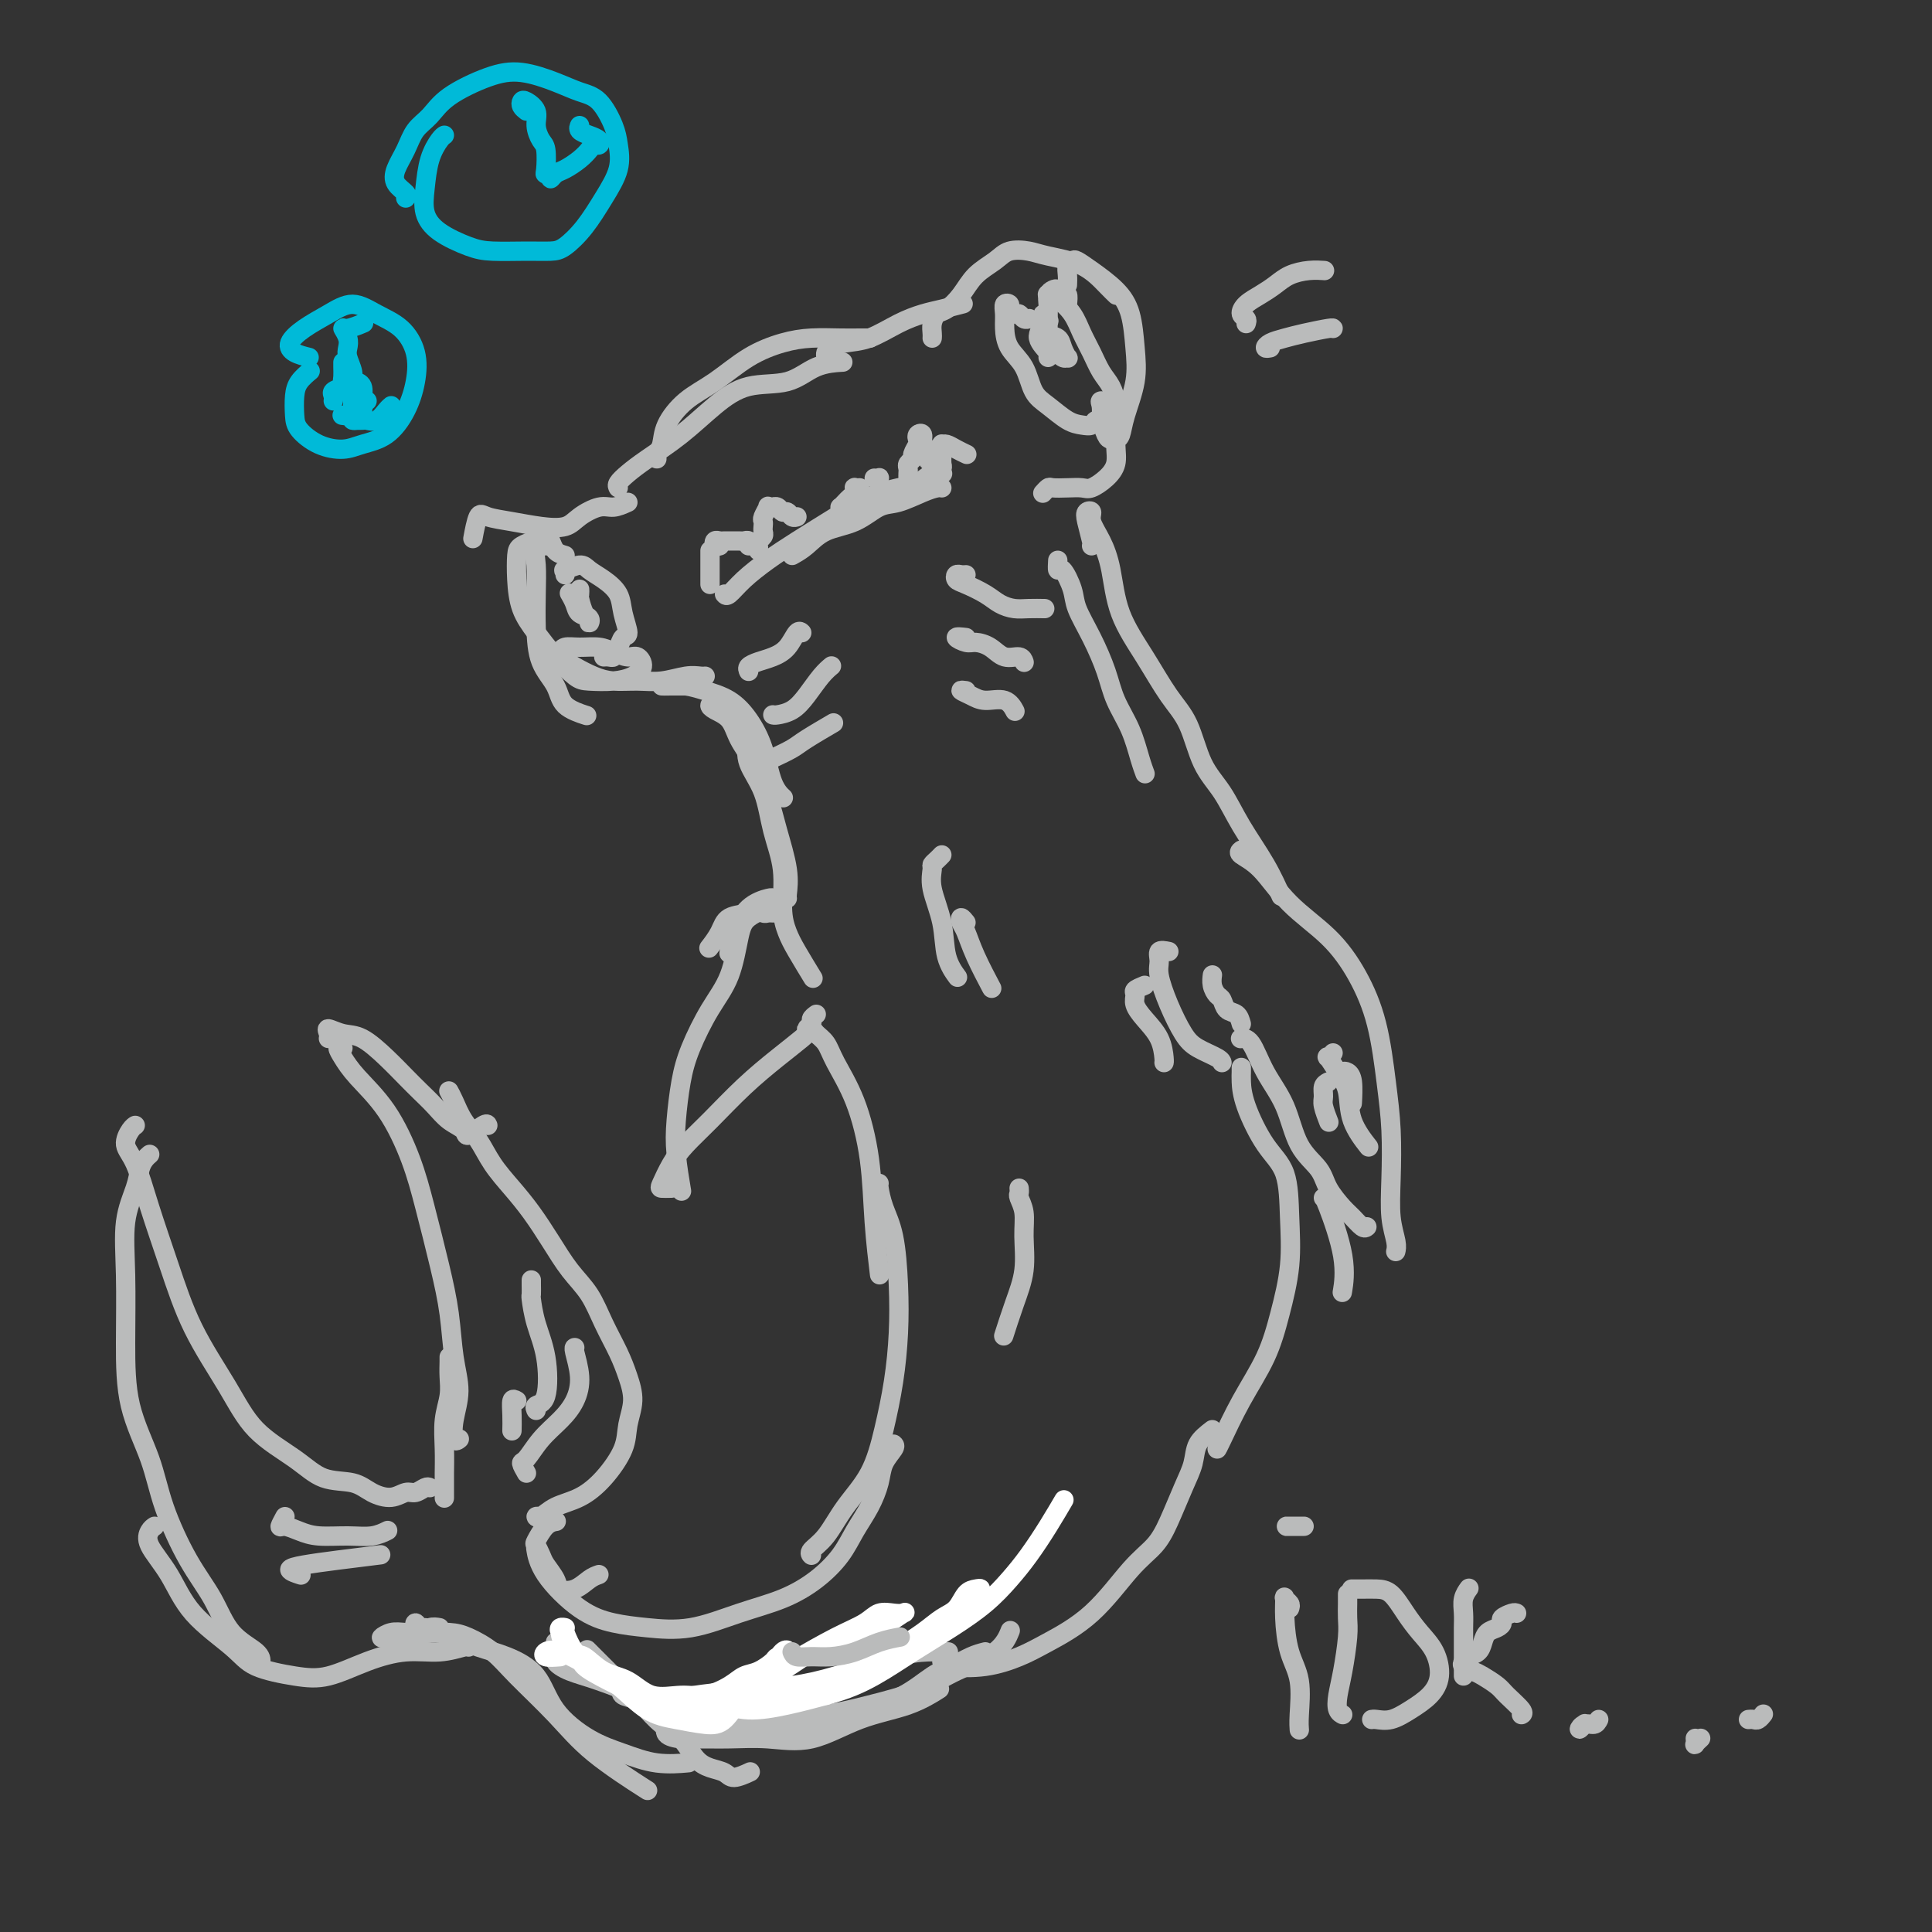 <svg viewBox='0 0 400 400' version='1.1' xmlns='http://www.w3.org/2000/svg' xmlns:xlink='http://www.w3.org/1999/xlink'><rect x="0" y="0" width="400" height="400" fill="#333333" stroke="none"/><g fill='none' stroke='rgb(186,187,187)' stroke-width='4' stroke-linecap='round' stroke-linejoin='round'><path d='M128,101c-0.150,-0.257 -0.300,-0.515 0,-1c0.300,-0.485 1.049,-1.199 2,-2c0.951,-0.801 2.105,-1.690 4,-3c1.895,-1.310 4.532,-3.041 7,-5c2.468,-1.959 4.767,-4.147 7,-6c2.233,-1.853 4.399,-3.372 7,-4c2.601,-0.628 5.635,-0.364 8,-1c2.365,-0.636 4.060,-2.171 6,-3c1.940,-0.829 4.126,-0.951 5,-1c0.874,-0.049 0.437,-0.024 0,0'/><path d='M136,95c-0.106,-0.283 -0.211,-0.566 0,-1c0.211,-0.434 0.739,-1.018 1,-2c0.261,-0.982 0.256,-2.361 1,-4c0.744,-1.639 2.238,-3.539 4,-5c1.762,-1.461 3.794,-2.482 6,-4c2.206,-1.518 4.586,-3.531 7,-5c2.414,-1.469 4.861,-2.394 7,-3c2.139,-0.606 3.971,-0.895 6,-1c2.029,-0.105 4.255,-0.028 6,0c1.745,0.028 3.008,0.008 4,0c0.992,-0.008 1.712,-0.002 2,0c0.288,0.002 0.144,0.001 0,0'/><path d='M171,74c-0.052,-0.337 -0.105,-0.674 0,-1c0.105,-0.326 0.366,-0.640 1,-1c0.634,-0.360 1.641,-0.765 3,-1c1.359,-0.235 3.069,-0.301 5,-1c1.931,-0.699 4.084,-2.030 6,-3c1.916,-0.970 3.596,-1.580 5,-2c1.404,-0.420 2.532,-0.652 4,-1c1.468,-0.348 3.277,-0.814 4,-1c0.723,-0.186 0.362,-0.093 0,0'/><path d='M193,70c0.019,-0.253 0.039,-0.507 0,-1c-0.039,-0.493 -0.136,-1.227 0,-2c0.136,-0.773 0.505,-1.586 1,-2c0.495,-0.414 1.118,-0.430 2,-1c0.882,-0.570 2.025,-1.695 3,-3c0.975,-1.305 1.783,-2.792 3,-4c1.217,-1.208 2.842,-2.138 4,-3c1.158,-0.862 1.850,-1.658 3,-2c1.150,-0.342 2.757,-0.232 4,0c1.243,0.232 2.123,0.584 4,1c1.877,0.416 4.750,0.895 7,2c2.250,1.105 3.875,2.836 5,4c1.125,1.164 1.750,1.761 2,2c0.250,0.239 0.125,0.119 0,0'/><path d='M221,59c0.026,-0.647 0.053,-1.293 0,-2c-0.053,-0.707 -0.184,-1.474 0,-2c0.184,-0.526 0.683,-0.811 1,-1c0.317,-0.189 0.452,-0.282 1,0c0.548,0.282 1.508,0.940 3,2c1.492,1.060 3.518,2.524 5,4c1.482,1.476 2.422,2.966 3,5c0.578,2.034 0.793,4.612 1,7c0.207,2.388 0.406,4.588 0,7c-0.406,2.412 -1.418,5.038 -2,7c-0.582,1.962 -0.734,3.261 -1,4c-0.266,0.739 -0.646,0.918 -1,1c-0.354,0.082 -0.683,0.068 -1,0c-0.317,-0.068 -0.623,-0.191 -1,-1c-0.377,-0.809 -0.827,-2.306 -1,-3c-0.173,-0.694 -0.071,-0.585 0,-1c0.071,-0.415 0.110,-1.353 0,-2c-0.110,-0.647 -0.368,-1.002 0,-1c0.368,0.002 1.362,0.360 2,1c0.638,0.640 0.921,1.562 1,3c0.079,1.438 -0.047,3.390 0,5c0.047,1.610 0.267,2.876 0,4c-0.267,1.124 -1.021,2.105 -2,3c-0.979,0.895 -2.184,1.703 -3,2c-0.816,0.297 -1.241,0.083 -2,0c-0.759,-0.083 -1.850,-0.036 -3,0c-1.150,0.036 -2.360,0.061 -3,0c-0.640,-0.061 -0.711,-0.209 -1,0c-0.289,0.209 -0.797,0.774 -1,1c-0.203,0.226 -0.102,0.113 0,0'/><path d='M130,104c-1.033,0.468 -2.067,0.935 -3,1c-0.933,0.065 -1.767,-0.273 -3,0c-1.233,0.273 -2.866,1.156 -4,2c-1.134,0.844 -1.771,1.648 -3,2c-1.229,0.352 -3.051,0.253 -5,0c-1.949,-0.253 -4.025,-0.659 -6,-1c-1.975,-0.341 -3.849,-0.617 -5,-1c-1.151,-0.383 -1.579,-0.872 -2,0c-0.421,0.872 -0.835,3.106 -1,4c-0.165,0.894 -0.083,0.447 0,0'/><path d='M117,115c-0.746,-0.209 -1.492,-0.417 -2,-1c-0.508,-0.583 -0.777,-1.540 -1,-2c-0.223,-0.460 -0.400,-0.422 -1,0c-0.600,0.422 -1.624,1.228 -2,2c-0.376,0.772 -0.104,1.511 0,3c0.104,1.489 0.042,3.729 0,6c-0.042,2.271 -0.063,4.574 0,7c0.063,2.426 0.210,4.976 1,7c0.790,2.024 2.222,3.522 3,5c0.778,1.478 0.902,2.936 2,4c1.098,1.064 3.171,1.732 4,2c0.829,0.268 0.415,0.134 0,0'/><path d='M113,113c-0.535,-0.505 -1.070,-1.010 -2,-1c-0.930,0.010 -2.255,0.536 -3,1c-0.745,0.464 -0.910,0.868 -1,2c-0.090,1.132 -0.106,2.993 0,5c0.106,2.007 0.333,4.159 1,6c0.667,1.841 1.774,3.369 3,5c1.226,1.631 2.572,3.363 4,5c1.428,1.637 2.937,3.179 4,4c1.063,0.821 1.680,0.920 3,1c1.320,0.080 3.343,0.141 5,0c1.657,-0.141 2.946,-0.486 4,-1c1.054,-0.514 1.872,-1.199 2,-2c0.128,-0.801 -0.433,-1.717 -1,-2c-0.567,-0.283 -1.139,0.067 -2,0c-0.861,-0.067 -2.009,-0.551 -3,-1c-0.991,-0.449 -1.823,-0.864 -3,-1c-1.177,-0.136 -2.700,0.008 -4,0c-1.300,-0.008 -2.379,-0.167 -3,0c-0.621,0.167 -0.786,0.662 -1,1c-0.214,0.338 -0.477,0.521 0,1c0.477,0.479 1.694,1.254 3,2c1.306,0.746 2.702,1.464 4,2c1.298,0.536 2.498,0.890 4,1c1.502,0.110 3.306,-0.023 5,0c1.694,0.023 3.277,0.202 5,0c1.723,-0.202 3.586,-0.786 5,-1c1.414,-0.214 2.381,-0.058 3,0c0.619,0.058 0.891,0.016 1,0c0.109,-0.016 0.054,-0.008 0,0'/><path d='M142,142c-0.268,-0.000 -0.537,-0.001 -1,0c-0.463,0.001 -1.122,0.003 -2,0c-0.878,-0.003 -1.975,-0.010 -2,0c-0.025,0.010 1.021,0.038 2,0c0.979,-0.038 1.890,-0.141 3,0c1.110,0.141 2.418,0.527 4,1c1.582,0.473 3.436,1.034 5,2c1.564,0.966 2.836,2.336 4,4c1.164,1.664 2.219,3.621 3,6c0.781,2.379 1.287,5.179 2,7c0.713,1.821 1.632,2.663 2,3c0.368,0.337 0.184,0.168 0,0'/><path d='M149,147c-0.300,-0.402 -0.601,-0.804 -1,-1c-0.399,-0.196 -0.897,-0.187 -1,0c-0.103,0.187 0.189,0.551 1,1c0.811,0.449 2.142,0.984 3,2c0.858,1.016 1.243,2.514 2,4c0.757,1.486 1.888,2.958 3,5c1.112,2.042 2.207,4.652 3,7c0.793,2.348 1.284,4.433 2,7c0.716,2.567 1.656,5.616 2,8c0.344,2.384 0.093,4.103 0,5c-0.093,0.897 -0.026,0.970 0,1c0.026,0.030 0.013,0.015 0,0'/><path d='M156,151c-0.025,0.317 -0.049,0.633 0,1c0.049,0.367 0.173,0.784 0,1c-0.173,0.216 -0.641,0.231 -1,1c-0.359,0.769 -0.608,2.291 0,4c0.608,1.709 2.075,3.605 3,6c0.925,2.395 1.310,5.289 2,8c0.690,2.711 1.684,5.239 2,8c0.316,2.761 -0.048,5.757 0,8c0.048,2.243 0.508,3.735 1,5c0.492,1.265 1.017,2.302 2,4c0.983,1.698 2.424,4.057 3,5c0.576,0.943 0.288,0.472 0,0'/><path d='M219,116c-0.056,0.944 -0.111,1.888 0,2c0.111,0.112 0.390,-0.607 1,0c0.610,0.607 1.552,2.541 2,4c0.448,1.459 0.403,2.443 1,4c0.597,1.557 1.837,3.687 3,6c1.163,2.313 2.249,4.809 3,7c0.751,2.191 1.168,4.076 2,6c0.832,1.924 2.079,3.887 3,6c0.921,2.113 1.517,4.377 2,6c0.483,1.623 0.852,2.607 1,3c0.148,0.393 0.074,0.197 0,0'/><path d='M226,113c0.104,-0.028 0.208,-0.055 0,-1c-0.208,-0.945 -0.730,-2.806 -1,-4c-0.270,-1.194 -0.290,-1.720 0,-2c0.290,-0.280 0.890,-0.315 1,0c0.110,0.315 -0.271,0.979 0,2c0.271,1.021 1.195,2.397 2,4c0.805,1.603 1.493,3.433 2,6c0.507,2.567 0.834,5.873 2,9c1.166,3.127 3.172,6.077 5,9c1.828,2.923 3.478,5.819 5,8c1.522,2.181 2.917,3.649 4,6c1.083,2.351 1.853,5.587 3,8c1.147,2.413 2.672,4.003 4,6c1.328,1.997 2.459,4.401 4,7c1.541,2.599 3.492,5.392 5,8c1.508,2.608 2.574,5.031 3,6c0.426,0.969 0.213,0.485 0,0'/><path d='M257,176c-0.325,0.252 -0.650,0.503 0,1c0.650,0.497 2.275,1.239 4,3c1.725,1.761 3.551,4.540 6,7c2.449,2.460 5.521,4.600 8,7c2.479,2.400 4.363,5.059 6,8c1.637,2.941 3.026,6.165 4,10c0.974,3.835 1.533,8.280 2,12c0.467,3.720 0.843,6.713 1,10c0.157,3.287 0.095,6.867 0,10c-0.095,3.133 -0.221,5.819 0,8c0.221,2.181 0.790,3.856 1,5c0.210,1.144 0.060,1.755 0,2c-0.060,0.245 -0.030,0.122 0,0'/><path d='M283,254c-0.235,0.192 -0.470,0.383 -1,0c-0.530,-0.383 -1.356,-1.341 -2,-2c-0.644,-0.659 -1.105,-1.021 -2,-2c-0.895,-0.979 -2.224,-2.577 -3,-4c-0.776,-1.423 -0.998,-2.672 -2,-4c-1.002,-1.328 -2.784,-2.734 -4,-5c-1.216,-2.266 -1.867,-5.392 -3,-8c-1.133,-2.608 -2.747,-4.699 -4,-7c-1.253,-2.301 -2.145,-4.812 -3,-6c-0.855,-1.188 -1.673,-1.054 -2,-1c-0.327,0.054 -0.164,0.027 0,0'/><path d='M257,221c0.006,0.292 0.012,0.584 0,1c-0.012,0.416 -0.042,0.957 0,2c0.042,1.043 0.156,2.589 1,5c0.844,2.411 2.417,5.688 4,8c1.583,2.312 3.177,3.658 4,6c0.823,2.342 0.875,5.680 1,9c0.125,3.320 0.325,6.623 0,10c-0.325,3.377 -1.173,6.828 -2,10c-0.827,3.172 -1.633,6.065 -3,9c-1.367,2.935 -3.294,5.910 -5,9c-1.706,3.090 -3.190,6.293 -4,8c-0.810,1.707 -0.946,1.916 -1,2c-0.054,0.084 -0.027,0.042 0,0'/><path d='M251,296c-1.196,0.919 -2.391,1.838 -3,3c-0.609,1.162 -0.631,2.568 -1,4c-0.369,1.432 -1.084,2.892 -2,5c-0.916,2.108 -2.033,4.865 -3,7c-0.967,2.135 -1.786,3.650 -3,5c-1.214,1.350 -2.825,2.537 -5,5c-2.175,2.463 -4.915,6.202 -8,9c-3.085,2.798 -6.515,4.655 -9,6c-2.485,1.345 -4.025,2.178 -6,3c-1.975,0.822 -4.385,1.633 -7,2c-2.615,0.367 -5.435,0.291 -7,0c-1.565,-0.291 -1.876,-0.797 -2,-1c-0.124,-0.203 -0.062,-0.101 0,0'/><path d='M160,188c-0.021,-0.159 -0.041,-0.318 -1,0c-0.959,0.318 -2.855,1.111 -4,2c-1.145,0.889 -1.539,1.872 -2,4c-0.461,2.128 -0.989,5.400 -2,8c-1.011,2.600 -2.507,4.526 -4,7c-1.493,2.474 -2.985,5.494 -4,8c-1.015,2.506 -1.554,4.496 -2,7c-0.446,2.504 -0.799,5.522 -1,8c-0.201,2.478 -0.250,4.417 0,7c0.250,2.583 0.798,5.811 1,7c0.202,1.189 0.058,0.340 0,0c-0.058,-0.340 -0.029,-0.170 0,0'/><path d='M139,246c-0.801,0.017 -1.603,0.034 -2,0c-0.397,-0.034 -0.391,-0.118 0,-1c0.391,-0.882 1.166,-2.563 2,-4c0.834,-1.437 1.726,-2.630 3,-4c1.274,-1.370 2.930,-2.917 5,-5c2.070,-2.083 4.555,-4.702 7,-7c2.445,-2.298 4.851,-4.276 7,-6c2.149,-1.724 4.040,-3.195 5,-4c0.960,-0.805 0.989,-0.944 1,-1c0.011,-0.056 0.006,-0.028 0,0'/><path d='M169,210c-0.460,0.341 -0.920,0.682 -1,1c-0.080,0.318 0.220,0.612 0,1c-0.220,0.388 -0.958,0.870 -1,1c-0.042,0.130 0.614,-0.092 1,0c0.386,0.092 0.503,0.497 1,1c0.497,0.503 1.376,1.105 2,2c0.624,0.895 0.994,2.084 2,4c1.006,1.916 2.648,4.560 4,8c1.352,3.440 2.414,7.675 3,12c0.586,4.325 0.696,8.741 1,13c0.304,4.259 0.801,8.360 1,10c0.199,1.640 0.099,0.820 0,0'/><path d='M182,245c-0.060,0.088 -0.121,0.175 0,1c0.121,0.825 0.422,2.387 1,4c0.578,1.613 1.431,3.278 2,6c0.569,2.722 0.853,6.501 1,10c0.147,3.499 0.157,6.716 0,10c-0.157,3.284 -0.481,6.633 -1,10c-0.519,3.367 -1.232,6.751 -2,10c-0.768,3.249 -1.589,6.363 -3,9c-1.411,2.637 -3.411,4.798 -5,7c-1.589,2.202 -2.766,4.446 -4,6c-1.234,1.554 -2.525,2.418 -3,3c-0.475,0.582 -0.136,0.880 0,1c0.136,0.120 0.068,0.060 0,0'/><path d='M185,299c0.207,0.172 0.414,0.344 0,1c-0.414,0.656 -1.449,1.794 -2,3c-0.551,1.206 -0.616,2.478 -1,4c-0.384,1.522 -1.085,3.292 -2,5c-0.915,1.708 -2.043,3.352 -3,5c-0.957,1.648 -1.743,3.300 -3,5c-1.257,1.700 -2.984,3.447 -5,5c-2.016,1.553 -4.319,2.911 -7,4c-2.681,1.089 -5.740,1.908 -9,3c-3.260,1.092 -6.722,2.457 -10,3c-3.278,0.543 -6.370,0.264 -9,0c-2.630,-0.264 -4.796,-0.513 -7,-1c-2.204,-0.487 -4.446,-1.213 -7,-3c-2.554,-1.787 -5.418,-4.635 -7,-7c-1.582,-2.365 -1.880,-4.247 -2,-5c-0.120,-0.753 -0.060,-0.376 0,0'/><path d='M124,326c-0.592,0.207 -1.185,0.413 -2,1c-0.815,0.587 -1.853,1.553 -3,2c-1.147,0.447 -2.402,0.375 -3,0c-0.598,-0.375 -0.540,-1.054 -1,-2c-0.460,-0.946 -1.438,-2.159 -2,-3c-0.562,-0.841 -0.707,-1.311 -1,-2c-0.293,-0.689 -0.733,-1.596 -1,-2c-0.267,-0.404 -0.360,-0.304 0,-1c0.360,-0.696 1.174,-2.187 2,-3c0.826,-0.813 1.665,-0.946 2,-1c0.335,-0.054 0.168,-0.027 0,0'/><path d='M112,314c-0.477,-0.050 -0.954,-0.101 -1,0c-0.046,0.101 0.338,0.352 1,0c0.662,-0.352 1.602,-1.307 3,-2c1.398,-0.693 3.255,-1.125 5,-2c1.745,-0.875 3.379,-2.193 5,-4c1.621,-1.807 3.228,-4.102 4,-6c0.772,-1.898 0.709,-3.398 1,-5c0.291,-1.602 0.935,-3.306 1,-5c0.065,-1.694 -0.450,-3.378 -1,-5c-0.550,-1.622 -1.136,-3.180 -2,-5c-0.864,-1.820 -2.005,-3.900 -3,-6c-0.995,-2.100 -1.844,-4.220 -3,-6c-1.156,-1.780 -2.620,-3.220 -4,-5c-1.380,-1.780 -2.676,-3.901 -4,-6c-1.324,-2.099 -2.676,-4.178 -4,-6c-1.324,-1.822 -2.620,-3.387 -4,-5c-1.380,-1.613 -2.843,-3.273 -4,-5c-1.157,-1.727 -2.009,-3.521 -3,-5c-0.991,-1.479 -2.121,-2.644 -3,-4c-0.879,-1.356 -1.506,-2.904 -2,-4c-0.494,-1.096 -0.855,-1.742 -1,-2c-0.145,-0.258 -0.072,-0.129 0,0'/><path d='M101,233c-0.094,-0.246 -0.188,-0.491 -1,0c-0.812,0.491 -2.342,1.720 -3,2c-0.658,0.280 -0.444,-0.388 -1,-1c-0.556,-0.612 -1.883,-1.166 -3,-2c-1.117,-0.834 -2.024,-1.947 -3,-3c-0.976,-1.053 -2.021,-2.046 -3,-3c-0.979,-0.954 -1.892,-1.868 -3,-3c-1.108,-1.132 -2.412,-2.483 -4,-4c-1.588,-1.517 -3.459,-3.202 -5,-4c-1.541,-0.798 -2.753,-0.711 -4,-1c-1.247,-0.289 -2.530,-0.954 -3,-1c-0.470,-0.046 -0.126,0.526 0,1c0.126,0.474 0.036,0.850 0,1c-0.036,0.150 -0.018,0.075 0,0'/><path d='M71,217c-0.484,-0.145 -0.968,-0.289 -1,0c-0.032,0.289 0.389,1.012 1,2c0.611,0.988 1.413,2.242 3,4c1.587,1.758 3.959,4.021 6,7c2.041,2.979 3.751,6.675 5,10c1.249,3.325 2.038,6.278 3,10c0.962,3.722 2.097,8.214 3,12c0.903,3.786 1.576,6.868 2,10c0.424,3.132 0.601,6.314 1,9c0.399,2.686 1.021,4.877 1,7c-0.021,2.123 -0.686,4.177 -1,6c-0.314,1.823 -0.277,3.414 0,4c0.277,0.586 0.793,0.167 1,0c0.207,-0.167 0.103,-0.084 0,0'/><path d='M93,281c-0.002,-0.047 -0.004,-0.093 0,0c0.004,0.093 0.015,0.327 0,1c-0.015,0.673 -0.057,1.787 0,3c0.057,1.213 0.211,2.527 0,4c-0.211,1.473 -0.789,3.106 -1,5c-0.211,1.894 -0.057,4.049 0,6c0.057,1.951 0.015,3.698 0,5c-0.015,1.302 -0.004,2.158 0,3c0.004,0.842 0.001,1.669 0,2c-0.001,0.331 -0.001,0.165 0,0'/><path d='M89,308c-0.240,-0.122 -0.479,-0.245 -1,0c-0.521,0.245 -1.323,0.857 -2,1c-0.677,0.143 -1.229,-0.183 -2,0c-0.771,0.183 -1.760,0.875 -3,1c-1.240,0.125 -2.733,-0.319 -4,-1c-1.267,-0.681 -2.310,-1.601 -4,-2c-1.690,-0.399 -4.026,-0.278 -6,-1c-1.974,-0.722 -3.584,-2.288 -6,-4c-2.416,-1.712 -5.637,-3.570 -8,-6c-2.363,-2.430 -3.868,-5.431 -6,-9c-2.132,-3.569 -4.891,-7.707 -7,-12c-2.109,-4.293 -3.567,-8.740 -5,-13c-1.433,-4.260 -2.839,-8.332 -4,-12c-1.161,-3.668 -2.076,-6.930 -3,-9c-0.924,-2.070 -1.856,-2.947 -2,-4c-0.144,-1.053 0.500,-2.284 1,-3c0.500,-0.716 0.857,-0.919 1,-1c0.143,-0.081 0.071,-0.041 0,0'/><path d='M31,239c-0.323,0.278 -0.647,0.556 -1,1c-0.353,0.444 -0.736,1.054 -1,2c-0.264,0.946 -0.410,2.230 -1,4c-0.590,1.770 -1.623,4.028 -2,7c-0.377,2.972 -0.097,6.660 0,11c0.097,4.340 0.012,9.334 0,14c-0.012,4.666 0.047,9.004 1,13c0.953,3.996 2.798,7.650 4,11c1.202,3.350 1.762,6.395 3,10c1.238,3.605 3.155,7.768 5,11c1.845,3.232 3.619,5.532 5,8c1.381,2.468 2.370,5.105 4,7c1.630,1.895 3.900,3.049 5,4c1.100,0.951 1.028,1.700 1,2c-0.028,0.300 -0.014,0.150 0,0'/><path d='M32,316c-0.326,0.213 -0.653,0.426 -1,1c-0.347,0.574 -0.715,1.508 0,3c0.715,1.492 2.514,3.541 4,6c1.486,2.459 2.659,5.327 5,8c2.341,2.673 5.848,5.152 8,7c2.152,1.848 2.947,3.066 5,4c2.053,0.934 5.363,1.586 8,2c2.637,0.414 4.602,0.591 7,0c2.398,-0.591 5.231,-1.948 8,-3c2.769,-1.052 5.474,-1.798 8,-2c2.526,-0.202 4.873,0.142 7,0c2.127,-0.142 4.034,-0.769 5,-1c0.966,-0.231 0.990,-0.066 1,0c0.010,0.066 0.005,0.033 0,0'/><path d='M91,337c-0.657,-0.118 -1.314,-0.236 -2,0c-0.686,0.236 -1.400,0.825 -1,1c0.400,0.175 1.913,-0.063 3,0c1.087,0.063 1.747,0.426 3,1c1.253,0.574 3.099,1.357 5,2c1.901,0.643 3.857,1.144 6,2c2.143,0.856 4.472,2.065 6,4c1.528,1.935 2.256,4.595 4,7c1.744,2.405 4.503,4.553 7,6c2.497,1.447 4.731,2.192 7,3c2.269,0.808 4.572,1.679 7,2c2.428,0.321 4.979,0.092 6,0c1.021,-0.092 0.510,-0.046 0,0'/><path d='M131,350c-0.787,-0.098 -1.574,-0.195 -2,0c-0.426,0.195 -0.489,0.683 0,1c0.489,0.317 1.532,0.462 3,1c1.468,0.538 3.362,1.470 5,2c1.638,0.530 3.019,0.659 5,1c1.981,0.341 4.562,0.896 7,1c2.438,0.104 4.734,-0.241 7,-1c2.266,-0.759 4.503,-1.930 7,-3c2.497,-1.070 5.255,-2.038 8,-3c2.745,-0.962 5.479,-1.918 8,-3c2.521,-1.082 4.830,-2.290 7,-3c2.170,-0.710 4.199,-0.922 6,-1c1.801,-0.078 3.372,-0.022 4,0c0.628,0.022 0.314,0.011 0,0'/><path d='M204,342c-0.901,0.230 -1.803,0.459 -3,1c-1.197,0.541 -2.691,1.392 -4,2c-1.309,0.608 -2.433,0.972 -4,2c-1.567,1.028 -3.576,2.720 -6,4c-2.424,1.280 -5.263,2.147 -8,3c-2.737,0.853 -5.371,1.693 -8,2c-2.629,0.307 -5.251,0.082 -8,0c-2.749,-0.082 -5.625,-0.022 -8,0c-2.375,0.022 -4.250,0.006 -5,0c-0.750,-0.006 -0.375,-0.003 0,0'/><path d='M145,356c-0.598,0.113 -1.196,0.226 -1,0c0.196,-0.226 1.185,-0.791 2,-1c0.815,-0.209 1.455,-0.061 3,0c1.545,0.061 3.993,0.037 6,0c2.007,-0.037 3.572,-0.085 6,0c2.428,0.085 5.718,0.303 9,0c3.282,-0.303 6.558,-1.125 10,-2c3.442,-0.875 7.052,-1.801 10,-3c2.948,-1.199 5.233,-2.672 8,-4c2.767,-1.328 6.014,-2.511 8,-4c1.986,-1.489 2.710,-3.282 3,-4c0.290,-0.718 0.145,-0.359 0,0'/><path d='M257,212c-0.221,-0.788 -0.441,-1.576 -1,-2c-0.559,-0.424 -1.456,-0.485 -2,-1c-0.544,-0.515 -0.734,-1.483 -1,-2c-0.266,-0.517 -0.607,-0.583 -1,-1c-0.393,-0.417 -0.837,-1.184 -1,-2c-0.163,-0.816 -0.044,-1.681 0,-2c0.044,-0.319 0.013,-0.091 0,0c-0.013,0.091 -0.006,0.046 0,0'/><path d='M242,197c-0.856,-0.173 -1.712,-0.345 -2,0c-0.288,0.345 -0.007,1.209 0,2c0.007,0.791 -0.261,1.511 0,3c0.261,1.489 1.051,3.748 2,6c0.949,2.252 2.058,4.499 3,6c0.942,1.501 1.716,2.258 3,3c1.284,0.742 3.076,1.469 4,2c0.924,0.531 0.978,0.866 1,1c0.022,0.134 0.011,0.067 0,0'/><path d='M237,204c-0.856,0.352 -1.711,0.704 -2,1c-0.289,0.296 -0.011,0.534 0,1c0.011,0.466 -0.246,1.158 0,2c0.246,0.842 0.994,1.833 2,3c1.006,1.167 2.270,2.509 3,4c0.730,1.491 0.927,3.132 1,4c0.073,0.868 0.021,0.962 0,1c-0.021,0.038 -0.010,0.019 0,0'/><path d='M213,66c0.089,-0.032 0.177,-0.064 0,0c-0.177,0.064 -0.621,0.224 -1,0c-0.379,-0.224 -0.694,-0.832 -1,-1c-0.306,-0.168 -0.604,0.104 -1,0c-0.396,-0.104 -0.891,-0.584 -1,-1c-0.109,-0.416 0.168,-0.768 0,-1c-0.168,-0.232 -0.781,-0.342 -1,0c-0.219,0.342 -0.043,1.138 0,2c0.043,0.862 -0.047,1.791 0,3c0.047,1.209 0.232,2.698 1,4c0.768,1.302 2.121,2.415 3,4c0.879,1.585 1.286,3.641 2,5c0.714,1.359 1.734,2.020 3,3c1.266,0.980 2.777,2.277 4,3c1.223,0.723 2.159,0.870 3,1c0.841,0.130 1.588,0.242 2,0c0.412,-0.242 0.488,-0.839 1,-1c0.512,-0.161 1.458,0.113 2,0c0.542,-0.113 0.679,-0.614 1,-1c0.321,-0.386 0.826,-0.658 1,-1c0.174,-0.342 0.016,-0.755 0,-1c-0.016,-0.245 0.109,-0.322 0,-1c-0.109,-0.678 -0.451,-1.955 -1,-3c-0.549,-1.045 -1.305,-1.856 -2,-3c-0.695,-1.144 -1.328,-2.622 -2,-4c-0.672,-1.378 -1.382,-2.657 -2,-4c-0.618,-1.343 -1.145,-2.752 -2,-4c-0.855,-1.248 -2.038,-2.336 -3,-3c-0.962,-0.664 -1.703,-0.904 -2,-1c-0.297,-0.096 -0.148,-0.048 0,0'/><path d='M117,119c0.080,-0.458 0.159,-0.916 0,-1c-0.159,-0.084 -0.558,0.206 0,0c0.558,-0.206 2.071,-0.909 3,-1c0.929,-0.091 1.273,0.431 2,1c0.727,0.569 1.838,1.184 3,2c1.162,0.816 2.375,1.833 3,3c0.625,1.167 0.661,2.483 1,4c0.339,1.517 0.981,3.233 1,4c0.019,0.767 -0.586,0.584 -1,1c-0.414,0.416 -0.636,1.432 -1,2c-0.364,0.568 -0.868,0.688 -1,1c-0.132,0.312 0.109,0.816 0,1c-0.109,0.184 -0.568,0.050 -1,0c-0.432,-0.050 -0.838,-0.014 -1,0c-0.162,0.014 -0.081,0.007 0,0'/><path d='M118,123c-0.099,-0.171 -0.199,-0.342 0,0c0.199,0.342 0.695,1.199 1,2c0.305,0.801 0.419,1.548 1,2c0.581,0.452 1.630,0.608 2,1c0.370,0.392 0.061,1.020 0,1c-0.061,-0.020 0.127,-0.689 0,-1c-0.127,-0.311 -0.570,-0.266 -1,-1c-0.430,-0.734 -0.847,-2.248 -1,-3c-0.153,-0.752 -0.041,-0.741 0,-1c0.041,-0.259 0.012,-0.788 0,-1c-0.012,-0.212 -0.006,-0.106 0,0'/><path d='M221,63c0.089,-0.874 0.178,-1.749 0,-2c-0.178,-0.251 -0.622,0.121 -1,0c-0.378,-0.121 -0.690,-0.734 -1,-1c-0.310,-0.266 -0.619,-0.186 -1,0c-0.381,0.186 -0.835,0.476 -1,1c-0.165,0.524 -0.042,1.280 0,2c0.042,0.720 0.004,1.402 0,2c-0.004,0.598 0.027,1.112 0,2c-0.027,0.888 -0.111,2.148 0,3c0.111,0.852 0.419,1.294 1,2c0.581,0.706 1.436,1.674 2,2c0.564,0.326 0.837,0.008 1,0c0.163,-0.008 0.215,0.292 0,0c-0.215,-0.292 -0.698,-1.177 -1,-2c-0.302,-0.823 -0.425,-1.585 -1,-2c-0.575,-0.415 -1.603,-0.484 -2,-1c-0.397,-0.516 -0.165,-1.478 0,-2c0.165,-0.522 0.262,-0.602 0,-1c-0.262,-0.398 -0.883,-1.112 -1,-1c-0.117,0.112 0.270,1.049 0,2c-0.270,0.951 -1.196,1.915 -1,3c0.196,1.085 1.514,2.292 2,3c0.486,0.708 0.139,0.917 0,1c-0.139,0.083 -0.069,0.042 0,0'/><path d='M150,123c0.200,0.242 0.400,0.484 1,0c0.600,-0.484 1.600,-1.694 3,-3c1.400,-1.306 3.200,-2.707 5,-4c1.800,-1.293 3.602,-2.478 6,-4c2.398,-1.522 5.394,-3.382 8,-5c2.606,-1.618 4.821,-2.994 7,-4c2.179,-1.006 4.321,-1.643 6,-2c1.679,-0.357 2.893,-0.436 4,-1c1.107,-0.564 2.106,-1.613 3,-2c0.894,-0.387 1.684,-0.110 2,0c0.316,0.110 0.158,0.055 0,0'/><path d='M164,115c0.963,-0.543 1.925,-1.086 3,-2c1.075,-0.914 2.262,-2.199 4,-3c1.738,-0.801 4.027,-1.118 6,-2c1.973,-0.882 3.628,-2.327 5,-3c1.372,-0.673 2.459,-0.573 4,-1c1.541,-0.427 3.537,-1.383 5,-2c1.463,-0.617 2.394,-0.897 3,-1c0.606,-0.103 0.887,-0.029 1,0c0.113,0.029 0.056,0.015 0,0'/><path d='M155,139c-0.156,-0.330 -0.312,-0.660 0,-1c0.312,-0.340 1.093,-0.690 2,-1c0.907,-0.310 1.942,-0.580 3,-1c1.058,-0.420 2.139,-0.989 3,-2c0.861,-1.011 1.501,-2.465 2,-3c0.499,-0.535 0.857,-0.153 1,0c0.143,0.153 0.072,0.076 0,0'/><path d='M160,148c0.154,0.050 0.308,0.101 1,0c0.692,-0.101 1.923,-0.353 3,-1c1.077,-0.647 2.000,-1.689 3,-3c1.000,-1.311 2.077,-2.891 3,-4c0.923,-1.109 1.692,-1.745 2,-2c0.308,-0.255 0.154,-0.127 0,0'/><path d='M160,157c1.500,-0.708 3.000,-1.417 4,-2c1.000,-0.583 1.500,-1.042 3,-2c1.500,-0.958 4.000,-2.417 5,-3c1.000,-0.583 0.500,-0.292 0,0'/><path d='M200,119c-0.318,0.026 -0.637,0.051 -1,0c-0.363,-0.051 -0.772,-0.179 -1,0c-0.228,0.179 -0.276,0.665 0,1c0.276,0.335 0.877,0.521 2,1c1.123,0.479 2.767,1.253 4,2c1.233,0.747 2.054,1.468 3,2c0.946,0.532 2.016,0.875 3,1c0.984,0.125 1.880,0.034 3,0c1.120,-0.034 2.463,-0.010 3,0c0.537,0.010 0.269,0.005 0,0'/><path d='M200,132c-1.031,-0.117 -2.061,-0.234 -2,0c0.061,0.234 1.214,0.818 2,1c0.786,0.182 1.205,-0.039 2,0c0.795,0.039 1.964,0.336 3,1c1.036,0.664 1.937,1.693 3,2c1.063,0.307 2.286,-0.110 3,0c0.714,0.110 0.918,0.746 1,1c0.082,0.254 0.041,0.127 0,0'/><path d='M200,143c-0.586,-0.079 -1.173,-0.157 -1,0c0.173,0.157 1.104,0.550 2,1c0.896,0.450 1.756,0.956 3,1c1.244,0.044 2.874,-0.373 4,0c1.126,0.373 1.750,1.535 2,2c0.250,0.465 0.125,0.232 0,0'/><path d='M195,177c-0.305,0.319 -0.611,0.638 -1,1c-0.389,0.362 -0.863,0.767 -1,1c-0.137,0.233 0.062,0.294 0,1c-0.062,0.706 -0.384,2.057 0,4c0.384,1.943 1.474,4.480 2,7c0.526,2.520 0.488,5.025 1,7c0.512,1.975 1.575,3.422 2,4c0.425,0.578 0.213,0.289 0,0'/><path d='M200,191c-0.402,-0.503 -0.804,-1.006 -1,-1c-0.196,0.006 -0.185,0.521 0,1c0.185,0.479 0.544,0.922 1,2c0.456,1.078 1.007,2.790 2,5c0.993,2.210 2.426,4.917 3,6c0.574,1.083 0.287,0.541 0,0'/><path d='M211,246c0.031,0.372 0.062,0.744 0,1c-0.062,0.256 -0.218,0.397 0,1c0.218,0.603 0.811,1.669 1,3c0.189,1.331 -0.027,2.929 0,5c0.027,2.071 0.296,4.617 0,7c-0.296,2.383 -1.157,4.603 -2,7c-0.843,2.397 -1.670,4.971 -2,6c-0.330,1.029 -0.165,0.515 0,0'/><path d='M147,121c0.000,-0.341 0.000,-0.683 0,-1c0.000,-0.317 0.000,-0.610 0,-1c0.000,-0.390 0.000,-0.878 0,-1c0.000,-0.122 0.000,0.121 0,0c0.000,-0.121 0.000,-0.607 0,-1c0.000,-0.393 -0.000,-0.693 0,-1c0.000,-0.307 0.000,-0.621 0,-1c0.000,-0.379 0.000,-0.823 0,-1c0.000,-0.177 0.000,-0.089 0,0'/><path d='M149,113c-0.398,0.113 -0.796,0.226 -1,0c-0.204,-0.226 -0.214,-0.793 0,-1c0.214,-0.207 0.653,-0.056 1,0c0.347,0.056 0.604,0.015 1,0c0.396,-0.015 0.933,-0.005 1,0c0.067,0.005 -0.336,0.005 0,0c0.336,-0.005 1.410,-0.015 2,0c0.590,0.015 0.694,0.056 1,0c0.306,-0.056 0.813,-0.207 1,0c0.187,0.207 0.053,0.774 0,1c-0.053,0.226 -0.027,0.113 0,0'/><path d='M157,114c0.030,-0.333 0.061,-0.667 0,-1c-0.061,-0.333 -0.212,-0.667 0,-1c0.212,-0.333 0.788,-0.665 1,-1c0.212,-0.335 0.061,-0.672 0,-1c-0.061,-0.328 -0.031,-0.648 0,-1c0.031,-0.352 0.065,-0.735 0,-1c-0.065,-0.265 -0.228,-0.410 0,-1c0.228,-0.590 0.849,-1.623 1,-2c0.151,-0.377 -0.167,-0.097 0,0c0.167,0.097 0.818,0.011 1,0c0.182,-0.011 -0.106,0.053 0,0c0.106,-0.053 0.607,-0.225 1,0c0.393,0.225 0.680,0.845 1,1c0.320,0.155 0.673,-0.154 1,0c0.327,0.154 0.626,0.772 1,1c0.374,0.228 0.821,0.065 1,0c0.179,-0.065 0.089,-0.033 0,0'/><path d='M174,106c0.024,-0.446 0.049,-0.893 0,-1c-0.049,-0.107 -0.170,0.125 0,0c0.170,-0.125 0.633,-0.608 1,-1c0.367,-0.392 0.638,-0.694 1,-1c0.362,-0.306 0.815,-0.618 1,-1c0.185,-0.382 0.101,-0.834 0,-1c-0.101,-0.166 -0.220,-0.045 0,0c0.220,0.045 0.777,0.013 1,0c0.223,-0.013 0.111,-0.006 0,0'/><path d='M181,99c0.423,0.030 0.845,0.060 1,0c0.155,-0.060 0.042,-0.208 0,0c-0.042,0.208 -0.012,0.774 0,1c0.012,0.226 0.006,0.113 0,0'/><path d='M188,99c-0.009,-0.333 -0.017,-0.665 0,-1c0.017,-0.335 0.061,-0.671 0,-1c-0.061,-0.329 -0.226,-0.651 0,-1c0.226,-0.349 0.844,-0.724 1,-1c0.156,-0.276 -0.150,-0.454 0,-1c0.150,-0.546 0.757,-1.460 1,-2c0.243,-0.540 0.122,-0.707 0,-1c-0.122,-0.293 -0.244,-0.713 0,-1c0.244,-0.287 0.853,-0.443 1,0c0.147,0.443 -0.167,1.485 0,2c0.167,0.515 0.815,0.505 1,1c0.185,0.495 -0.094,1.496 0,2c0.094,0.504 0.560,0.511 1,1c0.440,0.489 0.854,1.458 1,2c0.146,0.542 0.025,0.655 0,1c-0.025,0.345 0.046,0.923 0,1c-0.046,0.077 -0.208,-0.346 0,-1c0.208,-0.654 0.788,-1.538 1,-2c0.212,-0.462 0.056,-0.502 0,-1c-0.056,-0.498 -0.013,-1.455 0,-2c0.013,-0.545 -0.005,-0.679 0,-1c0.005,-0.321 0.033,-0.828 0,-1c-0.033,-0.172 -0.128,-0.007 0,0c0.128,0.007 0.478,-0.142 1,0c0.522,0.142 1.218,0.577 2,1c0.782,0.423 1.652,0.835 2,1c0.348,0.165 0.174,0.082 0,0'/><path d='M258,67c0.124,-0.357 0.249,-0.714 0,-1c-0.249,-0.286 -0.871,-0.500 -1,-1c-0.129,-0.500 0.237,-1.287 1,-2c0.763,-0.713 1.925,-1.354 3,-2c1.075,-0.646 2.064,-1.297 3,-2c0.936,-0.703 1.818,-1.456 3,-2c1.182,-0.544 2.664,-0.877 4,-1c1.336,-0.123 2.524,-0.035 3,0c0.476,0.035 0.238,0.018 0,0'/><path d='M263,72c-0.467,0.089 -0.934,0.178 -1,0c-0.066,-0.178 0.270,-0.622 1,-1c0.730,-0.378 1.856,-0.690 3,-1c1.144,-0.310 2.307,-0.619 4,-1c1.693,-0.381 3.917,-0.833 5,-1c1.083,-0.167 1.024,-0.048 1,0c-0.024,0.048 -0.012,0.024 0,0'/><path d='M267,333c0.114,-0.329 0.229,-0.658 0,-1c-0.229,-0.342 -0.800,-0.696 -1,-1c-0.200,-0.304 -0.029,-0.559 0,0c0.029,0.559 -0.083,1.933 0,4c0.083,2.067 0.362,4.827 1,7c0.638,2.173 1.635,3.758 2,6c0.365,2.242 0.098,5.142 0,7c-0.098,1.858 -0.028,2.674 0,3c0.028,0.326 0.014,0.163 0,0'/><path d='M279,330c0.006,0.579 0.012,1.159 0,2c-0.012,0.841 -0.043,1.945 0,3c0.043,1.055 0.159,2.062 0,4c-0.159,1.938 -0.592,4.807 -1,7c-0.408,2.193 -0.790,3.712 -1,5c-0.210,1.288 -0.249,2.347 0,3c0.249,0.653 0.785,0.901 1,1c0.215,0.099 0.107,0.050 0,0'/><path d='M280,329c-0.155,-0.001 -0.309,-0.003 0,0c0.309,0.003 1.083,0.009 2,0c0.917,-0.009 1.979,-0.034 3,0c1.021,0.034 2.002,0.126 3,1c0.998,0.874 2.014,2.530 3,4c0.986,1.470 1.941,2.753 3,4c1.059,1.247 2.223,2.457 3,4c0.777,1.543 1.168,3.419 1,5c-0.168,1.581 -0.896,2.869 -2,4c-1.104,1.131 -2.583,2.107 -4,3c-1.417,0.893 -2.772,1.703 -4,2c-1.228,0.297 -2.331,0.080 -3,0c-0.669,-0.080 -0.906,-0.023 -1,0c-0.094,0.023 -0.047,0.011 0,0'/><path d='M304,329c0.113,-0.155 0.226,-0.309 0,0c-0.226,0.309 -0.793,1.083 -1,2c-0.207,0.917 -0.056,1.979 0,3c0.056,1.021 0.015,2.000 0,3c-0.015,1.000 -0.004,2.019 0,3c0.004,0.981 0.001,1.923 0,3c-0.001,1.077 -0.000,2.290 0,3c0.000,0.710 0.000,0.917 0,1c-0.000,0.083 -0.000,0.041 0,0'/><path d='M314,334c-0.192,-0.090 -0.384,-0.179 -1,0c-0.616,0.179 -1.657,0.628 -2,1c-0.343,0.372 0.011,0.667 0,1c-0.011,0.333 -0.388,0.705 -1,1c-0.612,0.295 -1.460,0.513 -2,1c-0.540,0.487 -0.773,1.244 -1,2c-0.227,0.756 -0.447,1.512 -1,2c-0.553,0.488 -1.440,0.707 -2,1c-0.560,0.293 -0.795,0.659 -1,1c-0.205,0.341 -0.380,0.656 0,1c0.380,0.344 1.314,0.715 2,1c0.686,0.285 1.122,0.483 2,1c0.878,0.517 2.197,1.354 3,2c0.803,0.646 1.092,1.101 2,2c0.908,0.899 2.437,2.242 3,3c0.563,0.758 0.161,0.931 0,1c-0.161,0.069 -0.080,0.035 0,0'/><path d='M270,316c-0.770,0.000 -1.541,0.000 -2,0c-0.459,0.000 -0.608,0.000 -1,0c-0.392,0.000 -1.029,0.000 -1,0c0.029,0.000 0.722,0.000 1,0c0.278,0.000 0.139,0.000 0,0'/><path d='M331,356c-0.235,0.461 -0.469,0.922 -1,1c-0.531,0.078 -1.358,-0.228 -2,0c-0.642,0.228 -1.100,0.989 -1,1c0.100,0.011 0.758,-0.728 1,-1c0.242,-0.272 0.069,-0.078 0,0c-0.069,0.078 -0.035,0.039 0,0'/><path d='M351,360c0.002,0.028 0.004,0.056 0,0c-0.004,-0.056 -0.015,-0.197 0,0c0.015,0.197 0.056,0.733 0,1c-0.056,0.267 -0.207,0.264 0,0c0.207,-0.264 0.774,-0.790 1,-1c0.226,-0.210 0.113,-0.105 0,0'/><path d='M362,356c0.339,-0.030 0.679,-0.060 1,0c0.321,0.060 0.625,0.208 1,0c0.375,-0.208 0.821,-0.774 1,-1c0.179,-0.226 0.089,-0.113 0,0'/><path d='M277,223c0.445,0.106 0.890,0.211 1,0c0.110,-0.211 -0.114,-0.739 0,-1c0.114,-0.261 0.567,-0.256 1,0c0.433,0.256 0.847,0.761 1,2c0.153,1.239 0.044,3.211 0,4c-0.044,0.789 -0.022,0.394 0,0'/><path d='M274,248c0.083,-0.077 0.167,-0.155 1,2c0.833,2.155 2.417,6.542 3,10c0.583,3.458 0.167,5.988 0,7c-0.167,1.012 -0.083,0.506 0,0'/><path d='M155,367c0.298,-0.138 0.596,-0.276 0,0c-0.596,0.276 -2.087,0.965 -3,1c-0.913,0.035 -1.248,-0.583 -2,-1c-0.752,-0.417 -1.922,-0.631 -3,-1c-1.078,-0.369 -2.064,-0.893 -3,-2c-0.936,-1.107 -1.824,-2.798 -3,-4c-1.176,-1.202 -2.642,-1.917 -4,-3c-1.358,-1.083 -2.610,-2.536 -4,-4c-1.390,-1.464 -2.919,-2.939 -4,-4c-1.081,-1.061 -1.714,-1.709 -3,-3c-1.286,-1.291 -3.225,-3.226 -4,-4c-0.775,-0.774 -0.388,-0.387 0,0'/><path d='M115,340c0.059,0.669 0.118,1.339 0,2c-0.118,0.661 -0.412,1.314 0,2c0.412,0.686 1.531,1.405 3,2c1.469,0.595 3.290,1.067 6,2c2.710,0.933 6.309,2.327 10,4c3.691,1.673 7.472,3.625 11,5c3.528,1.375 6.801,2.173 11,2c4.199,-0.173 9.323,-1.316 12,-2c2.677,-0.684 2.908,-0.910 3,-1c0.092,-0.090 0.046,-0.045 0,0'/><path d='M139,356c-0.441,-0.061 -0.882,-0.121 -1,0c-0.118,0.121 0.086,0.425 0,1c-0.086,0.575 -0.463,1.421 0,2c0.463,0.579 1.764,0.891 3,1c1.236,0.109 2.405,0.016 4,0c1.595,-0.016 3.614,0.044 6,0c2.386,-0.044 5.137,-0.191 8,0c2.863,0.191 5.836,0.720 9,0c3.164,-0.720 6.518,-2.688 10,-4c3.482,-1.312 7.091,-1.969 10,-3c2.909,-1.031 5.117,-2.438 6,-3c0.883,-0.562 0.442,-0.281 0,0'/><path d='M109,305c-0.472,-0.827 -0.943,-1.655 -1,-2c-0.057,-0.345 0.301,-0.208 1,-1c0.699,-0.792 1.739,-2.514 3,-4c1.261,-1.486 2.744,-2.738 4,-4c1.256,-1.262 2.284,-2.534 3,-4c0.716,-1.466 1.120,-3.125 1,-5c-0.120,-1.875 -0.763,-3.966 -1,-5c-0.237,-1.034 -0.068,-1.010 0,-1c0.068,0.010 0.034,0.005 0,0'/><path d='M110,265c-0.004,0.197 -0.008,0.393 0,1c0.008,0.607 0.029,1.623 0,2c-0.029,0.377 -0.106,0.114 0,1c0.106,0.886 0.396,2.921 1,5c0.604,2.079 1.521,4.204 2,7c0.479,2.796 0.520,6.265 0,8c-0.520,1.735 -1.602,1.736 -2,2c-0.398,0.264 -0.114,0.790 0,1c0.114,0.210 0.057,0.105 0,0'/><path d='M107,290c-0.423,-0.250 -0.845,-0.500 -1,0c-0.155,0.500 -0.042,1.750 0,3c0.042,1.250 0.012,2.500 0,3c-0.012,0.500 -0.006,0.250 0,0'/><path d='M59,314c-0.467,0.867 -0.934,1.735 -1,2c-0.066,0.265 0.267,-0.072 1,0c0.733,0.072 1.864,0.551 3,1c1.136,0.449 2.277,0.866 4,1c1.723,0.134 4.029,-0.016 6,0c1.971,0.016 3.608,0.197 5,0c1.392,-0.197 2.541,-0.770 3,-1c0.459,-0.230 0.230,-0.115 0,0'/><path d='M62,326c0.278,0.089 0.556,0.178 0,0c-0.556,-0.178 -1.944,-0.622 -2,-1c-0.056,-0.378 1.222,-0.689 3,-1c1.778,-0.311 4.056,-0.622 7,-1c2.944,-0.378 6.556,-0.822 8,-1c1.444,-0.178 0.722,-0.089 0,0'/></g>
<g fill='none' stroke='rgb(0,186,216)' stroke-width='4' stroke-linecap='round' stroke-linejoin='round'><path d='M64,74c-1.096,-0.268 -2.191,-0.536 -3,-1c-0.809,-0.464 -1.330,-1.124 -1,-2c0.330,-0.876 1.512,-1.968 3,-3c1.488,-1.032 3.282,-2.003 5,-3c1.718,-0.997 3.362,-2.018 5,-2c1.638,0.018 3.271,1.077 5,2c1.729,0.923 3.552,1.711 5,3c1.448,1.289 2.519,3.080 3,5c0.481,1.920 0.370,3.969 0,6c-0.370,2.031 -1.000,4.046 -2,6c-1.000,1.954 -2.369,3.849 -4,5c-1.631,1.151 -3.523,1.558 -5,2c-1.477,0.442 -2.540,0.919 -4,1c-1.460,0.081 -3.318,-0.232 -5,-1c-1.682,-0.768 -3.189,-1.989 -4,-3c-0.811,-1.011 -0.924,-1.812 -1,-3c-0.076,-1.188 -0.113,-2.762 0,-4c0.113,-1.238 0.377,-2.141 1,-3c0.623,-0.859 1.607,-1.674 2,-2c0.393,-0.326 0.197,-0.163 0,0'/><path d='M69,83c0.049,-0.331 0.098,-0.662 0,-1c-0.098,-0.338 -0.342,-0.684 0,-1c0.342,-0.316 1.270,-0.604 2,-1c0.730,-0.396 1.262,-0.901 2,-1c0.738,-0.099 1.683,0.208 2,1c0.317,0.792 0.008,2.069 0,3c-0.008,0.931 0.287,1.518 0,2c-0.287,0.482 -1.154,0.861 -2,1c-0.846,0.139 -1.670,0.040 -2,0c-0.330,-0.040 -0.165,-0.020 0,0'/><path d='M84,41c0.213,-0.262 0.426,-0.524 0,-1c-0.426,-0.476 -1.492,-1.165 -2,-2c-0.508,-0.835 -0.457,-1.815 0,-3c0.457,-1.185 1.320,-2.576 2,-4c0.680,-1.424 1.176,-2.880 2,-4c0.824,-1.120 1.977,-1.902 3,-3c1.023,-1.098 1.918,-2.512 4,-4c2.082,-1.488 5.351,-3.051 8,-4c2.649,-0.949 4.678,-1.286 7,-1c2.322,0.286 4.937,1.194 7,2c2.063,0.806 3.574,1.508 5,2c1.426,0.492 2.766,0.773 4,2c1.234,1.227 2.361,3.402 3,5c0.639,1.598 0.789,2.621 1,4c0.211,1.379 0.483,3.116 0,5c-0.483,1.884 -1.722,3.916 -3,6c-1.278,2.084 -2.596,4.219 -4,6c-1.404,1.781 -2.894,3.208 -4,4c-1.106,0.792 -1.829,0.950 -3,1c-1.171,0.050 -2.790,-0.008 -5,0c-2.210,0.008 -5.009,0.083 -7,0c-1.991,-0.083 -3.172,-0.325 -5,-1c-1.828,-0.675 -4.301,-1.785 -6,-3c-1.699,-1.215 -2.623,-2.536 -3,-4c-0.377,-1.464 -0.206,-3.072 0,-5c0.206,-1.928 0.447,-4.177 1,-6c0.553,-1.823 1.418,-3.222 2,-4c0.582,-0.778 0.881,-0.937 1,-1c0.119,-0.063 0.060,-0.032 0,0'/><path d='M109,23c-0.409,-0.321 -0.818,-0.641 -1,-1c-0.182,-0.359 -0.137,-0.755 0,-1c0.137,-0.245 0.366,-0.339 1,0c0.634,0.339 1.673,1.110 2,2c0.327,0.890 -0.057,1.899 0,3c0.057,1.101 0.555,2.294 1,3c0.445,0.706 0.837,0.926 1,2c0.163,1.074 0.099,3.003 0,4c-0.099,0.997 -0.232,1.064 0,1c0.232,-0.064 0.828,-0.258 1,0c0.172,0.258 -0.080,0.966 0,1c0.080,0.034 0.494,-0.608 1,-1c0.506,-0.392 1.106,-0.535 2,-1c0.894,-0.465 2.083,-1.252 3,-2c0.917,-0.748 1.561,-1.457 2,-2c0.439,-0.543 0.674,-0.919 1,-1c0.326,-0.081 0.742,0.132 1,0c0.258,-0.132 0.356,-0.610 0,-1c-0.356,-0.390 -1.168,-0.692 -2,-1c-0.832,-0.308 -1.686,-0.621 -2,-1c-0.314,-0.379 -0.090,-0.822 0,-1c0.090,-0.178 0.045,-0.089 0,0'/><path d='M71,75c-0.006,0.225 -0.012,0.449 0,1c0.012,0.551 0.042,1.428 0,2c-0.042,0.572 -0.155,0.839 0,1c0.155,0.161 0.577,0.215 1,1c0.423,0.785 0.848,2.301 1,3c0.152,0.699 0.030,0.580 0,1c-0.030,0.420 0.033,1.380 0,2c-0.033,0.620 -0.161,0.900 0,1c0.161,0.100 0.610,0.020 1,0c0.390,-0.020 0.721,0.019 1,0c0.279,-0.019 0.506,-0.096 1,0c0.494,0.096 1.256,0.366 2,0c0.744,-0.366 1.469,-1.368 2,-2c0.531,-0.632 0.866,-0.895 1,-1c0.134,-0.105 0.067,-0.053 0,0'/><path d='M76,83c-0.444,0.058 -0.889,0.116 -1,0c-0.111,-0.116 0.110,-0.405 0,-1c-0.110,-0.595 -0.552,-1.496 -1,-2c-0.448,-0.504 -0.904,-0.610 -1,-1c-0.096,-0.390 0.166,-1.065 0,-2c-0.166,-0.935 -0.762,-2.130 -1,-3c-0.238,-0.870 -0.119,-1.414 0,-2c0.119,-0.586 0.238,-1.215 0,-2c-0.238,-0.785 -0.835,-1.727 -1,-2c-0.165,-0.273 0.100,0.123 1,0c0.900,-0.123 2.435,-0.764 3,-1c0.565,-0.236 0.162,-0.067 0,0c-0.162,0.067 -0.081,0.034 0,0'/></g>
<g fill='none' stroke='rgb(186,187,187)' stroke-width='4' stroke-linecap='round' stroke-linejoin='round'><path d='M276,218c-0.378,0.491 -0.756,0.983 -1,1c-0.244,0.017 -0.356,-0.439 0,0c0.356,0.439 1.178,1.775 2,3c0.822,1.225 1.643,2.339 2,4c0.357,1.661 0.250,3.870 1,6c0.750,2.130 2.357,4.180 3,5c0.643,0.820 0.321,0.410 0,0'/><path d='M275,224c-0.431,0.233 -0.861,0.466 -1,1c-0.139,0.534 0.014,1.370 0,2c-0.014,0.630 -0.196,1.054 0,2c0.196,0.946 0.770,2.413 1,3c0.230,0.587 0.115,0.293 0,0'/><path d='M161,189c-0.334,0.008 -0.668,0.015 -1,0c-0.332,-0.015 -0.664,-0.053 -1,0c-0.336,0.053 -0.678,0.198 -1,0c-0.322,-0.198 -0.624,-0.738 -1,-1c-0.376,-0.262 -0.826,-0.245 -1,0c-0.174,0.245 -0.071,0.718 -1,1c-0.929,0.282 -2.888,0.375 -4,1c-1.112,0.625 -1.376,1.784 -2,3c-0.624,1.216 -1.607,2.490 -2,3c-0.393,0.510 -0.197,0.255 0,0'/><path d='M160,186c-0.053,-0.107 -0.105,-0.214 -1,0c-0.895,0.214 -2.632,0.748 -4,2c-1.368,1.252 -2.368,3.222 -3,5c-0.632,1.778 -0.895,3.365 -1,4c-0.105,0.635 -0.053,0.317 0,0'/><path d='M89,338c-0.338,0.124 -0.676,0.247 -1,0c-0.324,-0.247 -0.633,-0.865 -1,-1c-0.367,-0.135 -0.792,0.212 -1,0c-0.208,-0.212 -0.200,-0.985 0,-1c0.200,-0.015 0.592,0.727 1,1c0.408,0.273 0.831,0.078 1,0c0.169,-0.078 0.085,-0.039 0,0'/><path d='M91,338c-0.802,-0.008 -1.604,-0.017 -2,0c-0.396,0.017 -0.384,0.058 -1,0c-0.616,-0.058 -1.858,-0.215 -3,0c-1.142,0.215 -2.182,0.804 -3,1c-0.818,0.196 -1.413,0.000 -2,0c-0.587,-0.000 -1.164,0.196 -1,0c0.164,-0.196 1.070,-0.783 2,-1c0.930,-0.217 1.883,-0.064 3,0c1.117,0.064 2.399,0.040 4,0c1.601,-0.040 3.522,-0.096 5,0c1.478,0.096 2.514,0.343 4,1c1.486,0.657 3.423,1.725 5,3c1.577,1.275 2.796,2.756 5,5c2.204,2.244 5.395,5.251 8,8c2.605,2.749 4.624,5.240 8,8c3.376,2.760 8.107,5.789 10,7c1.893,1.211 0.946,0.606 0,0'/></g>
<g fill='none' stroke='rgb(255,255,255)' stroke-width='4' stroke-linecap='round' stroke-linejoin='round'><path d='M116,343c-1.215,0.095 -2.431,0.190 -3,0c-0.569,-0.190 -0.492,-0.664 0,-1c0.492,-0.336 1.399,-0.532 3,0c1.601,0.532 3.894,1.792 6,3c2.106,1.208 4.023,2.362 6,4c1.977,1.638 4.015,3.759 6,5c1.985,1.241 3.917,1.604 6,2c2.083,0.396 4.315,0.827 6,1c1.685,0.173 2.821,0.088 4,-1c1.179,-1.088 2.400,-3.178 4,-5c1.600,-1.822 3.580,-3.376 5,-5c1.420,-1.624 2.281,-3.318 3,-4c0.719,-0.682 1.297,-0.352 1,0c-0.297,0.352 -1.470,0.727 -2,1c-0.530,0.273 -0.416,0.445 -1,1c-0.584,0.555 -1.865,1.493 -3,2c-1.135,0.507 -2.123,0.583 -3,1c-0.877,0.417 -1.644,1.173 -3,2c-1.356,0.827 -3.303,1.723 -5,2c-1.697,0.277 -3.144,-0.067 -5,0c-1.856,0.067 -4.121,0.543 -6,0c-1.879,-0.543 -3.373,-2.107 -5,-3c-1.627,-0.893 -3.388,-1.115 -5,-2c-1.612,-0.885 -3.077,-2.434 -4,-3c-0.923,-0.566 -1.306,-0.149 -2,-1c-0.694,-0.851 -1.700,-2.971 -2,-4c-0.300,-1.029 0.105,-0.966 0,-1c-0.105,-0.034 -0.721,-0.163 -1,0c-0.279,0.163 -0.223,0.618 0,1c0.223,0.382 0.611,0.691 1,1'/><path d='M117,339c-2.396,-1.322 0.615,1.372 2,3c1.385,1.628 1.144,2.189 2,3c0.856,0.811 2.809,1.870 5,3c2.191,1.130 4.620,2.331 7,3c2.380,0.669 4.711,0.808 7,1c2.289,0.192 4.535,0.438 7,0c2.465,-0.438 5.149,-1.561 8,-3c2.851,-1.439 5.870,-3.195 9,-5c3.130,-1.805 6.373,-3.660 9,-5c2.627,-1.340 4.640,-2.164 6,-3c1.360,-0.836 2.069,-1.682 3,-2c0.931,-0.318 2.084,-0.106 3,0c0.916,0.106 1.595,0.107 2,0c0.405,-0.107 0.537,-0.323 0,0c-0.537,0.323 -1.742,1.185 -3,2c-1.258,0.815 -2.568,1.584 -4,2c-1.432,0.416 -2.987,0.478 -5,1c-2.013,0.522 -4.483,1.503 -7,3c-2.517,1.497 -5.082,3.511 -8,5c-2.918,1.489 -6.188,2.453 -9,3c-2.812,0.547 -5.167,0.679 -7,1c-1.833,0.321 -3.146,0.833 -4,1c-0.854,0.167 -1.251,-0.011 -1,0c0.251,0.011 1.148,0.211 2,0c0.852,-0.211 1.659,-0.832 3,-1c1.341,-0.168 3.216,0.118 5,0c1.784,-0.118 3.478,-0.640 6,-1c2.522,-0.360 5.871,-0.558 9,-1c3.129,-0.442 6.037,-1.126 9,-2c2.963,-0.874 5.982,-1.937 9,-3'/><path d='M182,344c7.606,-1.777 5.621,-2.220 6,-3c0.379,-0.780 3.124,-1.896 5,-3c1.876,-1.104 2.885,-2.194 4,-3c1.115,-0.806 2.335,-1.326 3,-2c0.665,-0.674 0.775,-1.500 1,-2c0.225,-0.500 0.567,-0.674 1,-1c0.433,-0.326 0.959,-0.804 1,-1c0.041,-0.196 -0.402,-0.111 -1,0c-0.598,0.111 -1.350,0.247 -2,1c-0.650,0.753 -1.199,2.123 -2,3c-0.801,0.877 -1.856,1.261 -3,2c-1.144,0.739 -2.377,1.832 -4,3c-1.623,1.168 -3.635,2.410 -6,4c-2.365,1.590 -5.083,3.527 -8,5c-2.917,1.473 -6.034,2.482 -9,3c-2.966,0.518 -5.780,0.546 -8,1c-2.220,0.454 -3.845,1.333 -6,2c-2.155,0.667 -4.841,1.121 -7,1c-2.159,-0.121 -3.792,-0.817 -5,-1c-1.208,-0.183 -1.991,0.146 -3,0c-1.009,-0.146 -2.245,-0.767 -3,-1c-0.755,-0.233 -1.029,-0.078 -1,0c0.029,0.078 0.360,0.078 1,0c0.640,-0.078 1.589,-0.233 3,0c1.411,0.233 3.284,0.855 5,1c1.716,0.145 3.274,-0.188 5,0c1.726,0.188 3.618,0.897 6,1c2.382,0.103 5.252,-0.399 8,-1c2.748,-0.601 5.374,-1.300 8,-2'/><path d='M171,351c4.359,-1.131 7.257,-2.458 10,-4c2.743,-1.542 5.332,-3.299 8,-5c2.668,-1.701 5.417,-3.345 8,-5c2.583,-1.655 5.001,-3.320 7,-5c1.999,-1.680 3.580,-3.376 5,-5c1.420,-1.624 2.680,-3.178 4,-5c1.320,-1.822 2.702,-3.914 4,-6c1.298,-2.086 2.514,-4.168 3,-5c0.486,-0.832 0.243,-0.416 0,0'/></g>
<g fill='none' stroke='rgb(186,187,187)' stroke-width='4' stroke-linecap='round' stroke-linejoin='round'><path d='M164,342c0.172,0.427 0.344,0.854 1,1c0.656,0.146 1.794,0.011 3,0c1.206,-0.011 2.478,0.102 4,0c1.522,-0.102 3.295,-0.419 5,-1c1.705,-0.581 3.344,-1.426 5,-2c1.656,-0.574 3.330,-0.878 4,-1c0.670,-0.122 0.335,-0.061 0,0'/></g>
</svg>